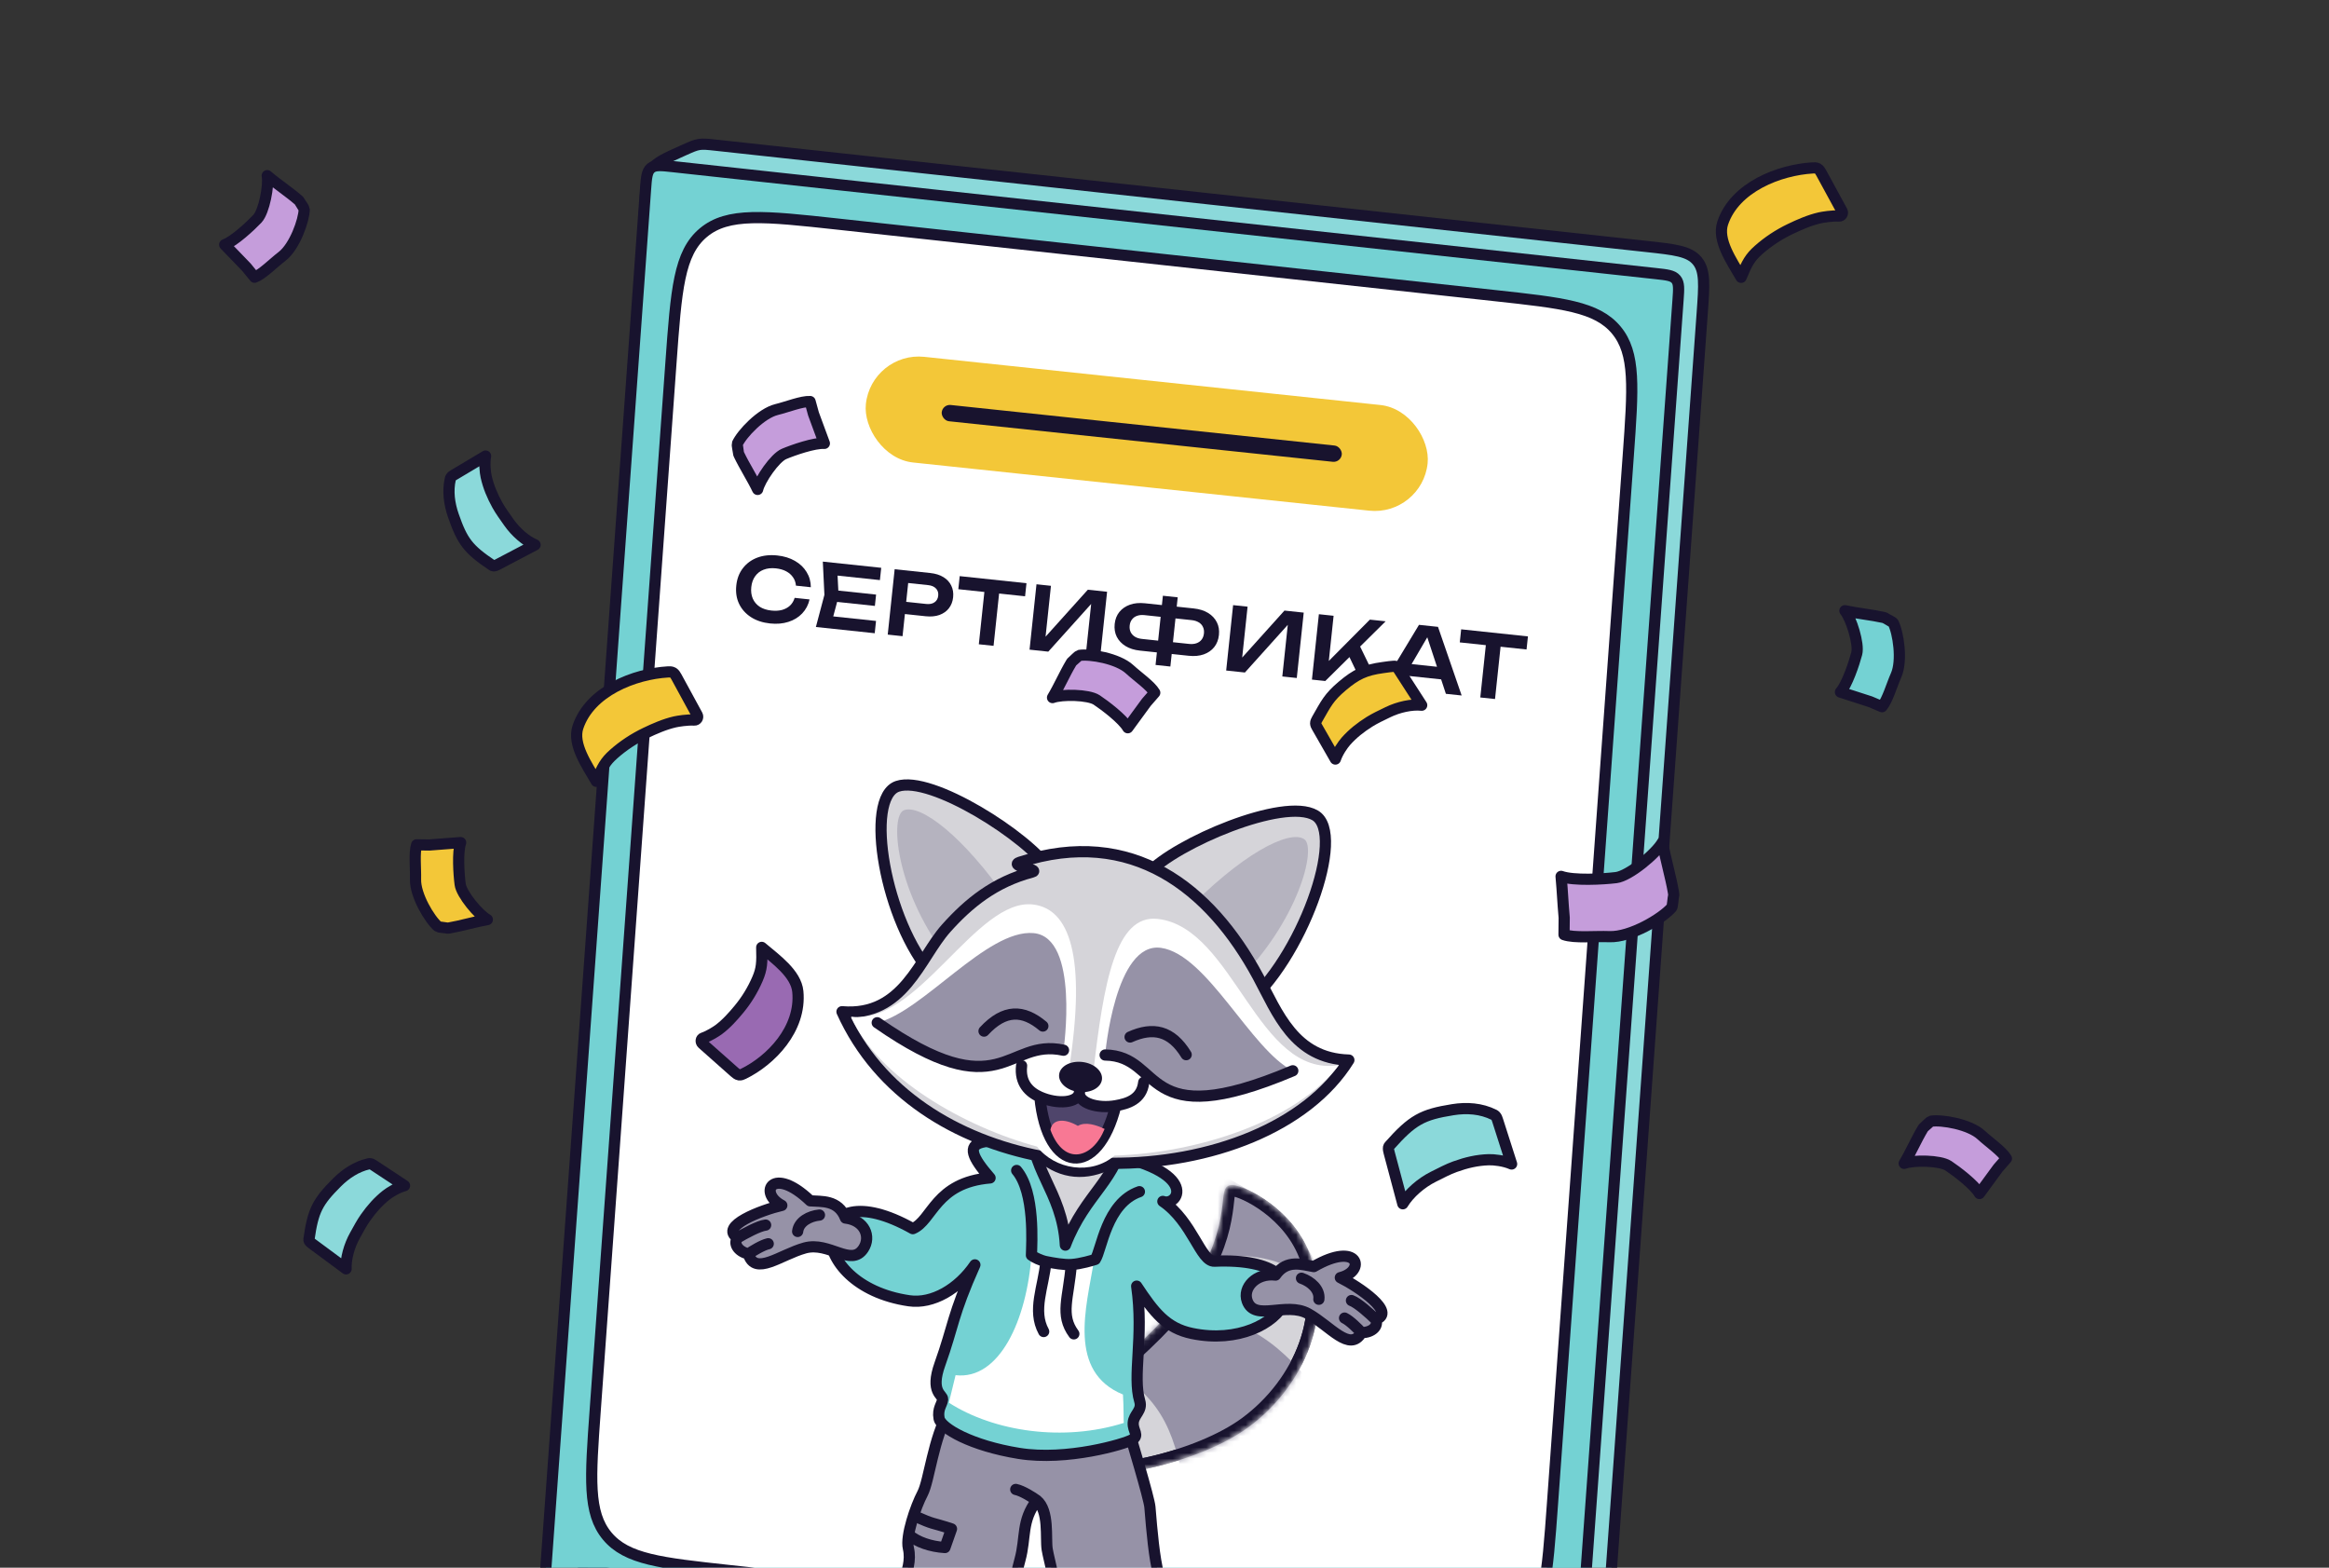 <svg width="416" height="280" viewBox="0 0 416 280" fill="none" xmlns="http://www.w3.org/2000/svg">
<rect x="0" y="0" width="416" height="280" fill="#333333" stroke="none"/>
<g clip-path="url(#clip0_77_1344)">
<path d="M294.091 44.022C299.164 44.574 301.701 44.85 303.147 46.584C304.594 48.319 304.41 50.863 304.042 55.953L286.699 295.781C286.592 297.261 286.538 298 286.315 298.669C286.048 299.464 285.607 300.19 285.023 300.791C284.531 301.297 283.899 301.684 282.634 302.459C281.749 303 281.306 303.271 280.834 303.454C280.272 303.671 279.68 303.796 279.078 303.824C278.573 303.848 278.058 303.778 277.03 303.64L112.223 281.475C107.363 280.822 104.933 280.495 103.538 278.809C102.142 277.124 102.275 274.675 102.541 269.779L115.182 36.588C115.362 33.272 115.452 31.613 116.341 30.319C117.23 29.023 118.745 28.344 121.775 26.984L122.077 26.848C123.455 26.23 124.144 25.921 124.881 25.805C125.617 25.688 126.368 25.77 127.869 25.933L294.091 44.022Z" fill="#8BD9DA" stroke="#18132E" stroke-width="2"/>
<path d="M295.742 48.863C297.771 49.084 298.785 49.195 299.364 49.888C299.943 50.582 299.869 51.6 299.722 53.636L281.93 299.677C281.772 301.852 281.694 302.94 280.964 303.549C280.233 304.158 279.149 304.04 276.981 303.804L101.486 284.706C99.457 284.485 98.442 284.375 97.863 283.681C97.285 282.987 97.358 281.969 97.505 279.934L115.298 33.893C115.455 31.718 115.534 30.63 116.264 30.021C116.994 29.412 118.078 29.53 120.247 29.766L295.742 48.863Z" fill="#74D2D3" stroke="#18132E" stroke-width="2"/>
<path d="M266.952 52.79C279.127 54.115 285.215 54.777 288.687 58.94C292.158 63.103 291.717 69.211 290.833 81.426L277.304 268.516C276.36 281.568 275.888 288.094 271.507 291.748C267.125 295.402 260.621 294.694 247.612 293.278L130.198 280.501C118.022 279.176 111.935 278.514 108.463 274.351C104.992 270.189 105.433 264.081 106.317 251.865L119.846 64.775C120.79 51.723 121.262 45.197 125.643 41.544C130.025 37.889 136.529 38.597 149.538 40.013L266.952 52.79Z" fill="white" stroke="#18132E" stroke-width="2"/>
<mask id="mask0_77_1344" style="mask-type:alpha" maskUnits="userSpaceOnUse" x="178" y="211" width="58" height="53">
<path d="M222.414 254.094C214.321 260.057 196.647 264.732 185.028 261.586C183.225 261.098 174.318 259.014 183.73 255.323C188.342 253.513 200.388 245.634 210.678 233.997C220.656 222.713 218.931 213.032 219.853 212.67C220.776 212.308 229.235 215.724 232.698 223.568C237.421 234.265 232.193 246.89 222.414 254.094Z" fill="#D5D4D9" stroke="black" stroke-width="2"/>
</mask>
<g mask="url(#mask0_77_1344)">
<path d="M222.414 254.094C214.321 260.057 196.647 264.732 185.028 261.586C183.225 261.098 174.318 259.014 183.73 255.323C188.342 253.513 200.388 245.634 210.678 233.997C220.656 222.713 218.931 213.032 219.853 212.67C220.776 212.308 229.235 215.724 232.698 223.568C237.421 234.265 232.193 246.89 222.414 254.094Z" fill="#D5D4D9" stroke="#18132E" stroke-width="2"/>
<path d="M212.328 225.846L217.294 209.516C223.261 211.958 235.655 220.151 237.493 233.39C231.36 222.171 218.161 223.686 212.328 225.846Z" fill="#9692A7"/>
<path d="M197.731 243.916L208.281 233.395C221.946 235.225 227.483 238.748 234.949 247.945C227.178 259.381 222.025 263.15 212.045 267.233C209.678 256.594 208.606 250.317 197.731 243.916Z" fill="#9692A7"/>
<path d="M222.414 254.094C214.321 260.057 196.647 264.732 185.028 261.586C183.225 261.098 174.318 259.014 183.73 255.323C188.342 253.513 200.388 245.634 210.678 233.997C220.656 222.713 218.931 213.032 219.853 212.67C220.776 212.308 229.235 215.724 232.698 223.568C237.421 234.265 232.193 246.89 222.414 254.094Z" stroke="#18132E" stroke-width="2"/>
</g>
<path d="M170.324 299.153C171.582 295.487 175.697 292.119 175.803 287.831C175.966 284.701 166.815 280.194 164.521 285.553C162.227 290.911 164.193 291.814 163.4 296.777C162.608 301.74 169.066 302.818 170.324 299.153Z" fill="#D5D4D9" stroke="#18132E" stroke-width="2" stroke-linecap="round" stroke-linejoin="round"/>
<path d="M201.138 253.828C200.244 250.755 195.163 249.157 184.861 248.324C180.133 248.041 172.435 246.933 169.547 251.937C166.66 256.94 165.994 264.449 164.778 266.749C163.562 269.048 161.736 274.331 162.252 276.519C162.769 278.706 161.995 280.817 161.488 282.081C160.592 284.315 162.421 284.509 162.318 286.228C162.215 287.947 161.418 289.436 168.71 291.14C176.155 292.88 176.219 291.805 177.207 289.708C177.538 289.005 179.042 287.876 179.979 286.638C180.916 285.4 181.083 282.607 182.187 278.575C183.291 274.543 182.384 271.685 185.194 267.971C187.455 269.832 186.73 274.749 187.044 276.709C187.358 278.669 188.807 283.285 188.79 287.166C188.774 291.047 190.067 290.745 190.875 291.656C191.683 292.567 191.606 293.857 192.642 294.566C193.678 295.275 202.983 294.753 204.35 293.541C205.716 292.329 204.427 292.252 205.441 289.724C205.948 288.46 208.176 286.099 206.955 281.281C206.154 278.123 205.77 273.732 205.396 269.18C205.261 267.546 202.033 256.901 201.138 253.828Z" fill="#9692A7"/>
<path d="M185.194 267.971C187.455 269.832 186.73 274.749 187.044 276.709C187.358 278.669 188.807 283.285 188.79 287.166C188.774 291.047 190.067 290.745 190.875 291.656C191.683 292.567 191.606 293.857 192.642 294.566C193.678 295.275 202.983 294.753 204.35 293.541C205.716 292.329 204.427 292.252 205.441 289.724C205.948 288.46 208.176 286.099 206.955 281.281C206.154 278.123 205.77 273.732 205.396 269.18C205.261 267.546 202.033 256.901 201.138 253.828C200.244 250.755 195.163 249.157 184.861 248.324C180.133 248.041 172.435 246.933 169.547 251.937C166.66 256.94 165.994 264.449 164.778 266.749C163.562 269.048 161.736 274.331 162.252 276.519C162.769 278.706 161.995 280.817 161.488 282.081C160.592 284.315 162.421 284.509 162.318 286.228C162.215 287.947 161.418 289.436 168.71 291.14C176.155 292.88 176.219 291.805 177.207 289.708C177.538 289.005 179.042 287.876 179.979 286.638C180.916 285.4 181.083 282.607 182.187 278.575C183.291 274.543 182.384 271.685 185.194 267.971ZM185.194 267.971C184.436 267.422 182.622 266.264 181.429 266.02" stroke="#18132E" stroke-width="2" stroke-linecap="round" stroke-linejoin="round"/>
<path d="M163.243 270.724C167.134 272.44 165.957 271.759 169.954 273.063L168.783 276.394C166.201 276.239 163.78 275.385 162.406 274.172" stroke="#18132E" stroke-width="2" stroke-linecap="round" stroke-linejoin="round"/>
<path d="M176.844 210.38C167.037 211.194 166.563 217.968 163.049 219.443C143.817 208.652 143.295 229.547 162.396 232.324C166.573 232.931 171.208 230.208 174.131 225.909C170.109 234.887 170.316 236.842 167.884 243.641C166.071 248.709 168.422 249.066 168.37 249.925C168.319 250.785 167.408 251.593 167.735 253.338C168.061 255.083 173.482 258.211 182.027 259.585C190.571 260.96 200.891 257.911 202.232 257.128C203.573 256.346 202.322 255.624 202.412 254.12C202.502 252.615 204.088 251.951 203.581 250.25C202.226 245.705 204.345 238.845 203.03 229.707C206.151 234.421 208.333 237.216 212.919 238.164C229.348 241.562 239.177 224.311 216.919 225.252C214.431 225.358 213.024 218.2 207.705 214.575C210.531 215.675 215.091 208.532 194.335 205.506C173.578 202.48 170.39 202.947 176.844 210.38Z" fill="#74D2D3" stroke="#18132E" stroke-width="2" stroke-linecap="round" stroke-linejoin="round"/>
<path d="M200.736 254.14C200.661 253.854 200.733 251.384 200.583 249.068C190.65 244.991 194.027 233.473 195.393 225.272C192.315 226.588 186.353 226.022 184.257 223.985C183.427 235.779 178.518 246.517 170.681 245.612L169.486 250.528C177.59 255.738 190.018 257.519 200.736 254.14Z" fill="white"/>
<path d="M203.517 212.837C197.601 214.881 196.771 223.251 195.64 224.937C195.177 225.087 193.039 225.747 191.355 225.85M181.595 209.049C184.902 212.983 184.281 222.206 184.233 224.19C184.701 224.559 185.92 225.144 186.819 225.325M191.355 225.85C190.87 231.854 189.276 234.804 191.805 238.231M191.355 225.85C190.045 225.93 188.137 225.592 186.819 225.325M186.819 225.325C186.398 229.872 184.35 234.025 186.419 237.817" stroke="#18132E" stroke-width="2" stroke-linecap="round" stroke-linejoin="round"/>
<path d="M143.744 222.893C139.385 224.104 134.84 227.969 133.67 223.96C131.711 223.495 130.961 222 131.764 221.07C128.311 219.046 136.084 216.104 139.646 215.287C135.366 213.055 137.997 208.053 144.717 214.474C146.7 214.633 149.721 214.23 151.016 217.549C154.464 217.947 155.627 220.885 154.215 223.021C152.01 226.356 148.103 221.682 143.744 222.893Z" fill="#9692A7"/>
<path d="M133.67 223.96C134.84 227.969 139.385 224.104 143.744 222.893C148.103 221.682 152.01 226.356 154.215 223.021C155.627 220.885 154.464 217.947 151.016 217.549C149.721 214.23 146.7 214.633 144.717 214.474C137.997 208.053 135.366 213.055 139.646 215.287C136.084 216.104 128.311 219.046 131.764 221.07M133.67 223.96C131.711 223.495 130.961 222 131.764 221.07M133.67 223.96C134.416 223.448 136.171 222.368 137.222 222.139M131.764 221.07C132.923 220.37 135.544 218.938 136.754 218.804M146.372 217.012C144.59 217.186 142.676 218.188 142.473 219.944" stroke="#18132E" stroke-width="2" stroke-linecap="round" stroke-linejoin="round"/>
<path d="M233.648 234.623C237.6 236.817 241.112 241.632 243.185 238.011C245.197 238.016 246.274 236.74 245.711 235.648C249.538 234.489 242.674 229.816 239.405 228.191C244.083 227.022 242.695 221.549 234.668 226.218C232.705 225.908 229.865 224.813 227.832 227.734C224.389 227.316 221.898 229.964 222.772 232.369C224.134 236.123 229.696 232.428 233.648 234.623Z" fill="#9692A7"/>
<path d="M243.185 238.011C241.112 241.632 237.6 236.817 233.648 234.623C229.696 232.428 224.134 236.123 222.772 232.369C221.898 229.964 224.389 227.316 227.832 227.734C229.865 224.813 232.705 225.908 234.668 226.218C242.695 221.549 244.083 227.022 239.405 228.191C242.674 229.816 249.538 234.489 245.711 235.648M243.185 238.011C245.197 238.016 246.274 236.74 245.711 235.648M243.185 238.011C242.579 237.34 241.127 235.881 240.16 235.413M245.711 235.648C244.748 234.698 242.537 232.695 241.393 232.283M232.469 228.296C234.159 228.881 235.784 230.301 235.571 232.055" stroke="#18132E" stroke-width="2" stroke-linecap="round" stroke-linejoin="round"/>
<path d="M160.31 140.441C154.263 142.482 158.115 164.736 166.6 174.133C176.362 172.622 190.726 160.225 187.477 155.31C183.64 149.504 166.316 138.414 160.31 140.441Z" fill="#D5D4D9" stroke="#18132E" stroke-width="2" stroke-linejoin="round"/>
<path opacity="0.5" d="M161.486 144.698C164.45 143.614 171.981 149.24 179.997 160.785C176.764 165.641 173.963 167.506 168.699 170.414C159.977 158.724 158.896 145.645 161.486 144.698Z" fill="#9692A7"/>
<path d="M234.905 145.626C240.521 148.93 232.456 171.491 222.239 179.694C212.832 176.229 200.93 160.475 205.093 155.955C210.01 150.616 229.326 142.345 234.905 145.626Z" fill="#D5D4D9" stroke="#18132E" stroke-width="2" stroke-linejoin="round"/>
<path opacity="0.5" d="M232.926 149.857C230.189 148.15 221.638 152.588 211.478 163.131C213.763 168.84 216.189 171.333 220.863 175.395C231.751 164.835 235.317 151.349 232.926 149.857Z" fill="#9692A7"/>
<path d="M184.476 200.385L200.767 202.268C199.789 210.735 193.887 212.978 190.292 222.384C189.763 212.501 183.521 208.645 184.476 200.385Z" fill="#D5D4D9" stroke="#18132E" stroke-width="2" stroke-linecap="round" stroke-linejoin="round"/>
<path d="M224.711 174.437C216.153 158.575 202.165 147.524 182.175 153.991C180.058 154.676 186.006 155.318 184.334 155.759C177.644 157.527 173.019 161.295 168.994 165.801C164.254 171.109 161.424 181.637 150.392 180.699C156.965 195.319 170.852 203.602 185.998 206.539C189.802 209.717 193.993 209.974 198.394 207.768C216.207 207.918 233.519 201.26 240.931 189.333C231.124 189.047 228.196 180.897 224.711 174.437Z" fill="#D5D4D9" stroke="#18132E" stroke-width="2" stroke-linecap="round" stroke-linejoin="round"/>
<path d="M195.279 191.546L190.929 191.043C194.147 170.548 190.934 162.356 184.58 161.554C174.38 160.265 163.915 183.262 152.022 181.575C156.746 192.403 172.114 201.23 185.237 204.789C188.401 208.9 194.952 209.95 199.081 206.389C213.994 205.929 231.502 200.239 239.154 190.237C224.528 192.585 220.461 165.702 206.817 164.124C199.25 163.249 197.135 175.487 195.279 191.546Z" fill="white"/>
<path d="M197.391 188.431C207.938 188.59 203.51 202.84 230.913 191.246C223.413 187.476 215.638 170.483 207.389 169.292C199.139 168.1 197.391 188.431 197.391 188.431Z" fill="#9692A7"/>
<path d="M230.915 191.245C203.513 202.839 207.94 188.589 197.394 188.43" stroke="#18132E" stroke-width="2" stroke-linecap="round" stroke-linejoin="round"/>
<path d="M189.963 187.572C179.658 185.32 179.03 198.237 156.683 182.664C164.846 180.704 176.292 165.934 184.596 166.656C192.9 167.378 189.963 187.572 189.963 187.572Z" fill="#9692A7"/>
<path d="M156.685 182.666C179.031 198.238 179.66 185.322 189.964 187.574" stroke="#18132E" stroke-width="2" stroke-linecap="round" stroke-linejoin="round"/>
<path d="M192.807 195.097C192.586 197.009 188.876 197.313 185.739 195.916C187.071 209.787 196.047 210.544 199.298 197.484C195.987 198.069 192.59 196.969 192.807 195.097Z" fill="#4F456B"/>
<path d="M204.29 193.307C203.934 196.384 201.387 197.115 199.298 197.484M192.807 195.097L193.262 191.158M192.807 195.097C192.586 197.009 188.876 197.313 185.739 195.916M192.807 195.097C192.59 196.969 195.987 198.069 199.298 197.484M182.475 190.342C182.114 193.466 183.866 195.083 185.739 195.916M185.739 195.916C187.071 209.787 196.047 210.544 199.298 197.484" stroke="#18132E" stroke-width="2" stroke-linecap="round" stroke-linejoin="round"/>
<path d="M187.626 201.807C187.92 199.891 190.034 199.647 192.53 201.087C193.862 200.286 195.843 200.931 197.304 201.639C195.179 206.897 190.066 208.383 187.626 201.807Z" fill="#F87894"/>
<path d="M211.874 188.369C209.213 184.039 205.954 183.372 201.853 185.215" stroke="#18132E" stroke-width="2" stroke-linecap="round" stroke-linejoin="round"/>
<path d="M175.763 184.16C179.421 180.216 182.75 180.302 186.273 183.256" stroke="#18132E" stroke-width="2" stroke-linecap="round" stroke-linejoin="round"/>
<ellipse cx="3.852" cy="2.697" rx="3.852" ry="2.697" transform="matrix(0.993 0.115 0.115 -0.993 188.869 194.586)" fill="#18132E"/>
<path d="M265.52 114.076L268.151 114.355L267.038 124.849L264.407 124.57L265.52 114.076ZM260.99 112.399L272.916 113.664L272.668 115.999L260.742 114.734L260.99 112.399Z" fill="#18132E"/>
<path d="M250.066 120.561L250.294 118.412L258.39 119.271L258.162 121.419L250.066 120.561ZM256.851 111.959L261.077 124.216L258.259 123.917L254.604 112.807L255.476 112.9L249.571 122.996L246.753 122.697L253.457 111.599L256.851 111.959Z" fill="#18132E"/>
<path d="M234.335 121.38L235.574 109.702L238.205 109.981L237.194 119.51L236.503 118.901L244.682 110.668L247.5 110.967L236.717 121.632L234.335 121.38ZM240.515 116.257L242.595 114.761L246.433 122.663L243.412 122.342L240.515 116.257Z" fill="#18132E"/>
<path d="M219.017 119.757L220.255 108.079L222.84 108.353L221.743 118.692L220.966 118.452L229.426 109.052L232.867 109.417L231.628 121.094L229.044 120.82L230.155 110.342L230.933 110.582L222.364 120.112L219.017 119.757Z" fill="#18132E"/>
<path d="M208.228 116.691L208.451 114.589L212.39 115.007C212.899 115.061 213.344 115.019 213.726 114.881C214.108 114.743 214.409 114.528 214.629 114.236C214.86 113.935 214.999 113.567 215.045 113.131C215.091 112.695 215.032 112.311 214.868 111.979C214.716 111.637 214.466 111.364 214.121 111.159C213.776 110.944 213.349 110.81 212.841 110.756L208.917 110.34L209.14 108.238L213.204 108.669C214.232 108.778 215.095 109.048 215.795 109.479C216.494 109.91 217.013 110.464 217.35 111.14C217.689 111.806 217.813 112.564 217.723 113.415C217.634 114.256 217.353 114.977 216.88 115.577C216.408 116.167 215.785 116.6 215.01 116.875C214.236 117.149 213.335 117.232 212.307 117.123L208.228 116.691ZM203.619 116.202C202.602 116.094 201.744 115.825 201.044 115.394C200.345 114.962 199.821 114.408 199.473 113.731C199.136 113.045 199.013 112.281 199.102 111.44C199.192 110.589 199.473 109.874 199.944 109.294C200.426 108.705 201.054 108.273 201.829 107.998C202.603 107.723 203.499 107.64 204.516 107.748L208.58 108.179L208.357 110.281L204.418 109.863C203.919 109.81 203.479 109.852 203.097 109.99C202.727 110.119 202.426 110.334 202.195 110.635C201.964 110.925 201.826 111.288 201.78 111.724C201.734 112.16 201.792 112.55 201.955 112.892C202.119 113.225 202.368 113.498 202.703 113.712C203.047 113.927 203.469 114.06 203.967 114.113L207.922 114.533L207.699 116.635L203.619 116.202ZM206.402 118.764L207.713 106.402L210.36 106.683L209.049 119.045L206.402 118.764Z" fill="#18132E"/>
<path d="M183.896 116.031L185.134 104.354L187.719 104.628L186.622 114.966L185.845 114.726L194.305 105.326L197.746 105.691L196.507 117.369L193.923 117.094L195.034 106.616L195.811 106.856L187.243 116.386L183.896 116.031Z" fill="#18132E"/>
<path d="M175.949 104.576L178.58 104.855L177.467 115.349L174.836 115.07L175.949 104.576ZM171.419 102.899L183.346 104.164L183.098 106.499L171.172 105.234L171.419 102.899Z" fill="#18132E"/>
<path d="M166.17 102.343C167.094 102.441 167.876 102.686 168.517 103.08C169.157 103.473 169.623 103.979 169.914 104.598C170.216 105.217 170.326 105.911 170.245 106.679C170.163 107.448 169.91 108.103 169.485 108.646C169.072 109.179 168.51 109.576 167.8 109.837C167.091 110.087 166.275 110.163 165.351 110.065L160.198 109.519L160.429 107.339L165.442 107.871C166.055 107.935 166.548 107.836 166.922 107.571C167.307 107.307 167.527 106.916 167.582 106.397C167.638 105.868 167.505 105.439 167.183 105.111C166.873 104.774 166.411 104.572 165.799 104.507L161.019 104.001L162.352 102.867L161.211 113.625L158.564 113.344L159.802 101.667L166.17 102.343Z" fill="#18132E"/>
<path d="M156.485 106.196L156.27 108.22L147.91 107.333L148.124 105.309L156.485 106.196ZM149.792 106.509L148.488 111.378L147.475 109.948L156.474 110.902L156.241 113.098L145.732 111.983L147.254 106.24L146.97 100.306L157.402 101.412L157.169 103.608L148.248 102.661L149.538 101.476L149.792 106.509Z" fill="#18132E"/>
<path d="M144.601 107.062C144.382 108.036 143.942 108.871 143.281 109.567C142.63 110.253 141.811 110.754 140.822 111.069C139.844 111.385 138.753 111.48 137.549 111.352C136.22 111.211 135.08 110.833 134.127 110.218C133.184 109.603 132.481 108.815 132.016 107.852C131.552 106.88 131.385 105.786 131.514 104.571C131.642 103.357 132.035 102.328 132.691 101.484C133.349 100.63 134.202 100.002 135.253 99.599C136.314 99.197 137.508 99.067 138.837 99.208C140.041 99.335 141.088 99.656 141.978 100.171C142.879 100.686 143.575 101.348 144.066 102.155C144.569 102.964 144.824 103.873 144.832 104.882L142.17 104.599C142.124 104.038 141.951 103.542 141.651 103.112C141.351 102.67 140.943 102.312 140.426 102.037C139.91 101.762 139.293 101.586 138.577 101.51C137.757 101.423 137.029 101.504 136.394 101.751C135.771 101.989 135.268 102.377 134.886 102.914C134.504 103.44 134.273 104.087 134.192 104.855C134.11 105.624 134.2 106.31 134.461 106.915C134.724 107.51 135.134 107.994 135.693 108.368C136.263 108.733 136.958 108.959 137.778 109.046C138.494 109.122 139.133 109.085 139.695 108.934C140.258 108.774 140.731 108.514 141.116 108.156C141.501 107.788 141.775 107.329 141.939 106.779L144.601 107.062Z" fill="#18132E"/>
<rect x="155.656" y="62.735" width="100.896" height="18.977" rx="9.489" transform="rotate(6.029 155.656 62.735)" fill="#F3C738"/>
<rect x="168.361" y="72.179" width="71.856" height="2.921" rx="1.461" transform="rotate(6.029 168.361 72.179)" fill="#18132E"/>
<path d="M270 207.894C269.161 205.288 268.33 202.679 267.498 200.077C267.408 199.793 267.311 199.501 267.113 199.298C267.038 199.217 266.948 199.16 266.854 199.112C264.565 197.963 261.977 197.797 259.497 198.194C254.058 199.063 252.298 199.996 248.162 204.651C248.093 204.728 248.039 204.817 248.018 204.919C247.964 205.227 248.043 205.556 248.126 205.86C248.939 208.908 249.753 211.956 250.566 215C251.7 213.125 253.845 211.254 256.052 210.158C257.423 209.48 258.626 208.827 259.9 208.372C261.872 207.658 263.83 207.191 265.918 207.131C266.854 207.106 268.625 207.289 270 207.894Z" fill="#8BD9DA" stroke="#18132E" stroke-width="2" stroke-linejoin="round"/>
<path d="M72.253 211.76C70.418 210.554 68.587 209.342 66.759 208.135C66.56 208.003 66.352 207.87 66.114 207.846C66.022 207.835 65.931 207.847 65.841 207.866C63.668 208.358 61.749 209.631 60.176 211.205C56.723 214.654 55.916 216.184 55.189 221.34C55.177 221.425 55.181 221.511 55.214 221.586C55.322 221.811 55.535 221.977 55.739 222.126C57.766 223.626 59.793 225.125 61.819 226.622C61.733 224.829 62.368 222.499 63.416 220.629C64.068 219.468 64.612 218.413 65.302 217.446C66.364 215.942 67.534 214.602 68.989 213.451C69.643 212.937 70.988 212.109 72.253 211.76Z" fill="#8BD9DA" stroke="#18132E" stroke-width="2" stroke-linejoin="round"/>
<path d="M86.734 81.453C84.85 82.58 82.962 83.702 81.079 84.822C80.874 84.944 80.663 85.073 80.539 85.277C80.489 85.355 80.46 85.442 80.438 85.531C79.935 87.702 80.246 89.983 80.978 92.085C82.581 96.695 83.607 98.087 87.933 100.985C88.005 101.033 88.084 101.067 88.166 101.07C88.415 101.07 88.657 100.951 88.88 100.833C91.113 99.66 93.345 98.487 95.574 97.315C93.922 96.612 92.101 95.026 90.873 93.269C90.112 92.176 89.399 91.228 88.828 90.186C87.936 88.575 87.239 86.938 86.836 85.127C86.658 84.315 86.498 82.743 86.734 81.453Z" fill="#8BD9DA" stroke="#18132E" stroke-width="2" stroke-linejoin="round"/>
<path d="M310.991 49.531C309.319 46.629 306.681 42.904 307.707 39.838C309.863 33.407 317.834 30.341 323.769 29.991C324.073 29.971 324.396 29.965 324.664 30.11C324.958 30.271 325.138 30.583 325.301 30.879C326.541 33.156 327.782 35.434 329.023 37.712C329.243 38.117 328.936 38.619 328.479 38.587C327.245 38.506 325.531 38.799 325.029 38.911C324.105 39.124 323.181 39.429 322.279 39.79C321.412 40.131 320.565 40.52 319.75 40.912C317.697 41.9 315.781 43.158 314.077 44.673C312.597 45.992 312.056 46.96 310.991 49.531Z" fill="#F3C738" stroke="#18132E" stroke-width="2" stroke-linejoin="round"/>
<path d="M106.514 139.55C104.842 136.648 102.204 132.923 103.23 129.857C105.386 123.426 113.357 120.36 119.292 120.01C119.596 119.99 119.919 119.984 120.187 120.129C120.482 120.289 120.661 120.601 120.824 120.897C122.064 123.175 123.305 125.453 124.546 127.73C124.766 128.136 124.459 128.638 124.002 128.605C122.768 128.525 121.054 128.818 120.552 128.93C119.628 129.143 118.704 129.448 117.802 129.809C116.935 130.15 116.088 130.539 115.273 130.931C113.22 131.919 111.304 133.177 109.6 134.692C108.12 136.011 107.579 136.979 106.514 139.55Z" fill="#F3C738" stroke="#18132E" stroke-width="2" stroke-linejoin="round"/>
<path d="M136.056 169.207C138.564 171.332 142.196 173.892 142.506 177.097C143.154 183.821 137.646 189.412 132.808 191.778C132.56 191.9 132.292 192.017 132.012 191.974C131.704 191.926 131.435 191.697 131.186 191.478C129.277 189.785 127.369 188.092 125.46 186.399C125.121 186.098 125.186 185.525 125.582 185.398C126.646 185.049 127.97 184.188 128.348 183.91C129.041 183.395 129.699 182.793 130.317 182.148C130.913 181.533 131.474 180.88 132.007 180.235C133.35 178.61 134.475 176.782 135.324 174.787C136.061 173.051 136.145 171.964 136.056 169.207Z" fill="#996AB2" stroke="#18132E" stroke-width="2" stroke-linejoin="round"/>
<path d="M235 129.203C234.994 128.933 235.128 128.685 235.259 128.453C236.861 125.664 237.325 124.574 239.777 122.502C242.23 120.433 243.851 119.658 247.026 119.23C247.269 119.195 249.06 118.921 249.284 119.021C249.533 119.134 249.696 119.375 249.844 119.603C251.209 121.72 252.574 123.834 253.94 125.951C252.165 125.764 249.805 126.272 247.88 127.212C246.684 127.797 245.607 128.289 244.599 128.923C243.036 129.907 241.632 131.001 240.398 132.394C239.848 133.021 238.94 134.324 238.521 135.569C237.427 133.665 236.337 131.76 235.25 129.862C235.131 129.657 235.01 129.438 235 129.203Z" fill="#F3C738" stroke="#18132E" stroke-width="2" stroke-linejoin="round"/>
<path d="M340.123 207.784C341.184 206.028 342.354 203.412 343.416 201.649C343.502 201.505 343.595 201.353 343.736 201.26C343.87 201.173 344.756 200.279 344.909 200.253C346.828 199.948 351.781 200.784 353.885 202.724C355.318 204.046 357.623 205.629 358.381 206.916L356.878 208.64C355.583 210.461 354.86 211.342 353.565 213.169C352.692 211.628 349.482 209.184 348.008 208.209C346.537 207.234 341.772 207.163 340.123 207.784Z" fill="#C59DDB" stroke="#18132E" stroke-width="2" stroke-linejoin="round"/>
<path d="M188 124.592C189.062 122.835 190.232 120.22 191.294 118.457C191.38 118.312 191.473 118.161 191.613 118.068C191.748 117.981 192.633 117.087 192.787 117.061C194.705 116.755 199.658 117.592 201.762 119.531C203.195 120.854 205.5 122.436 206.258 123.723L204.755 125.448C203.46 127.268 202.738 128.15 201.443 129.977C200.57 128.436 197.359 125.991 195.885 125.016C194.414 124.042 189.65 123.971 188 124.592Z" fill="#C59DDB" stroke="#18132E" stroke-width="2" stroke-linejoin="round"/>
<path d="M47.733 31.374C49.282 32.72 51.66 34.319 53.216 35.666C53.344 35.776 53.477 35.893 53.545 36.047C53.608 36.195 54.338 37.22 54.337 37.376C54.311 39.318 52.642 44.056 50.372 45.798C48.825 46.984 46.872 48.986 45.475 49.513L44.032 47.738C42.459 46.152 41.713 45.289 40.134 43.702C41.801 43.104 44.758 40.358 45.97 39.072C47.181 37.789 48.063 33.106 47.733 31.374Z" fill="#C59DDB" stroke="#18132E" stroke-width="2" stroke-linejoin="round"/>
<path d="M296.957 150.409C297.396 153.084 298.463 156.714 298.908 159.395C298.945 159.614 298.982 159.846 298.92 160.06C298.86 160.262 298.737 161.92 298.605 162.078C296.939 164.029 291.247 167.435 287.47 167.29C284.898 167.19 281.225 167.576 279.361 166.933L279.393 163.913C279.133 160.974 279.103 159.469 278.837 156.523C281.035 157.323 286.356 157.027 288.672 156.742C290.985 156.46 295.832 152.447 296.957 150.409Z" fill="#C59DDB" stroke="#18132E" stroke-width="2" stroke-linejoin="round"/>
<path d="M135.327 87.411C134.45 85.556 132.918 83.134 132.035 81.275C131.963 81.123 131.888 80.962 131.888 80.793C131.89 80.634 131.634 79.401 131.698 79.259C132.504 77.491 135.939 73.826 138.718 73.146C140.612 72.683 143.206 71.637 144.697 71.717L145.303 73.922C146.104 76.008 146.439 77.097 147.246 79.187C145.479 79.062 141.667 80.386 140.04 81.075C138.414 81.762 135.721 85.693 135.327 87.411Z" fill="#C59DDB" stroke="#18132E" stroke-width="2" stroke-linejoin="round"/>
<path d="M328.733 123.607C329.913 122.285 331.195 118.447 331.643 116.733C332.097 115.018 330.652 110.453 329.536 109.076C331.534 109.527 334.371 109.816 336.366 110.266C336.532 110.305 336.705 110.344 336.836 110.453C336.961 110.553 338.086 111.109 338.16 111.251C339.058 112.982 339.838 117.974 338.678 120.599C337.888 122.382 337.13 125.087 336.155 126.219L334.057 125.328C331.924 124.672 330.863 124.264 328.733 123.607Z" fill="#74D2D3" stroke="#18132E" stroke-width="2" stroke-linejoin="round"/>
<path d="M82.279 150.49C81.689 152.161 81.959 156.198 82.196 157.955C82.426 159.713 85.495 163.389 87.05 164.239C85.03 164.581 82.296 165.389 80.279 165.729C80.111 165.757 79.936 165.786 79.774 165.735C79.621 165.69 78.368 165.602 78.246 165.499C76.758 164.239 74.142 159.915 74.22 157.046C74.274 155.098 73.949 152.307 74.421 150.889L76.7 150.918C78.923 150.716 80.06 150.691 82.279 150.49Z" fill="#F3C738" stroke="#18132E" stroke-width="2" stroke-linejoin="round"/>
</g>
<defs>
<clipPath id="clip0_77_1344">
<rect width="416" height="280" fill="white"/>
</clipPath>
</defs>
</svg>
